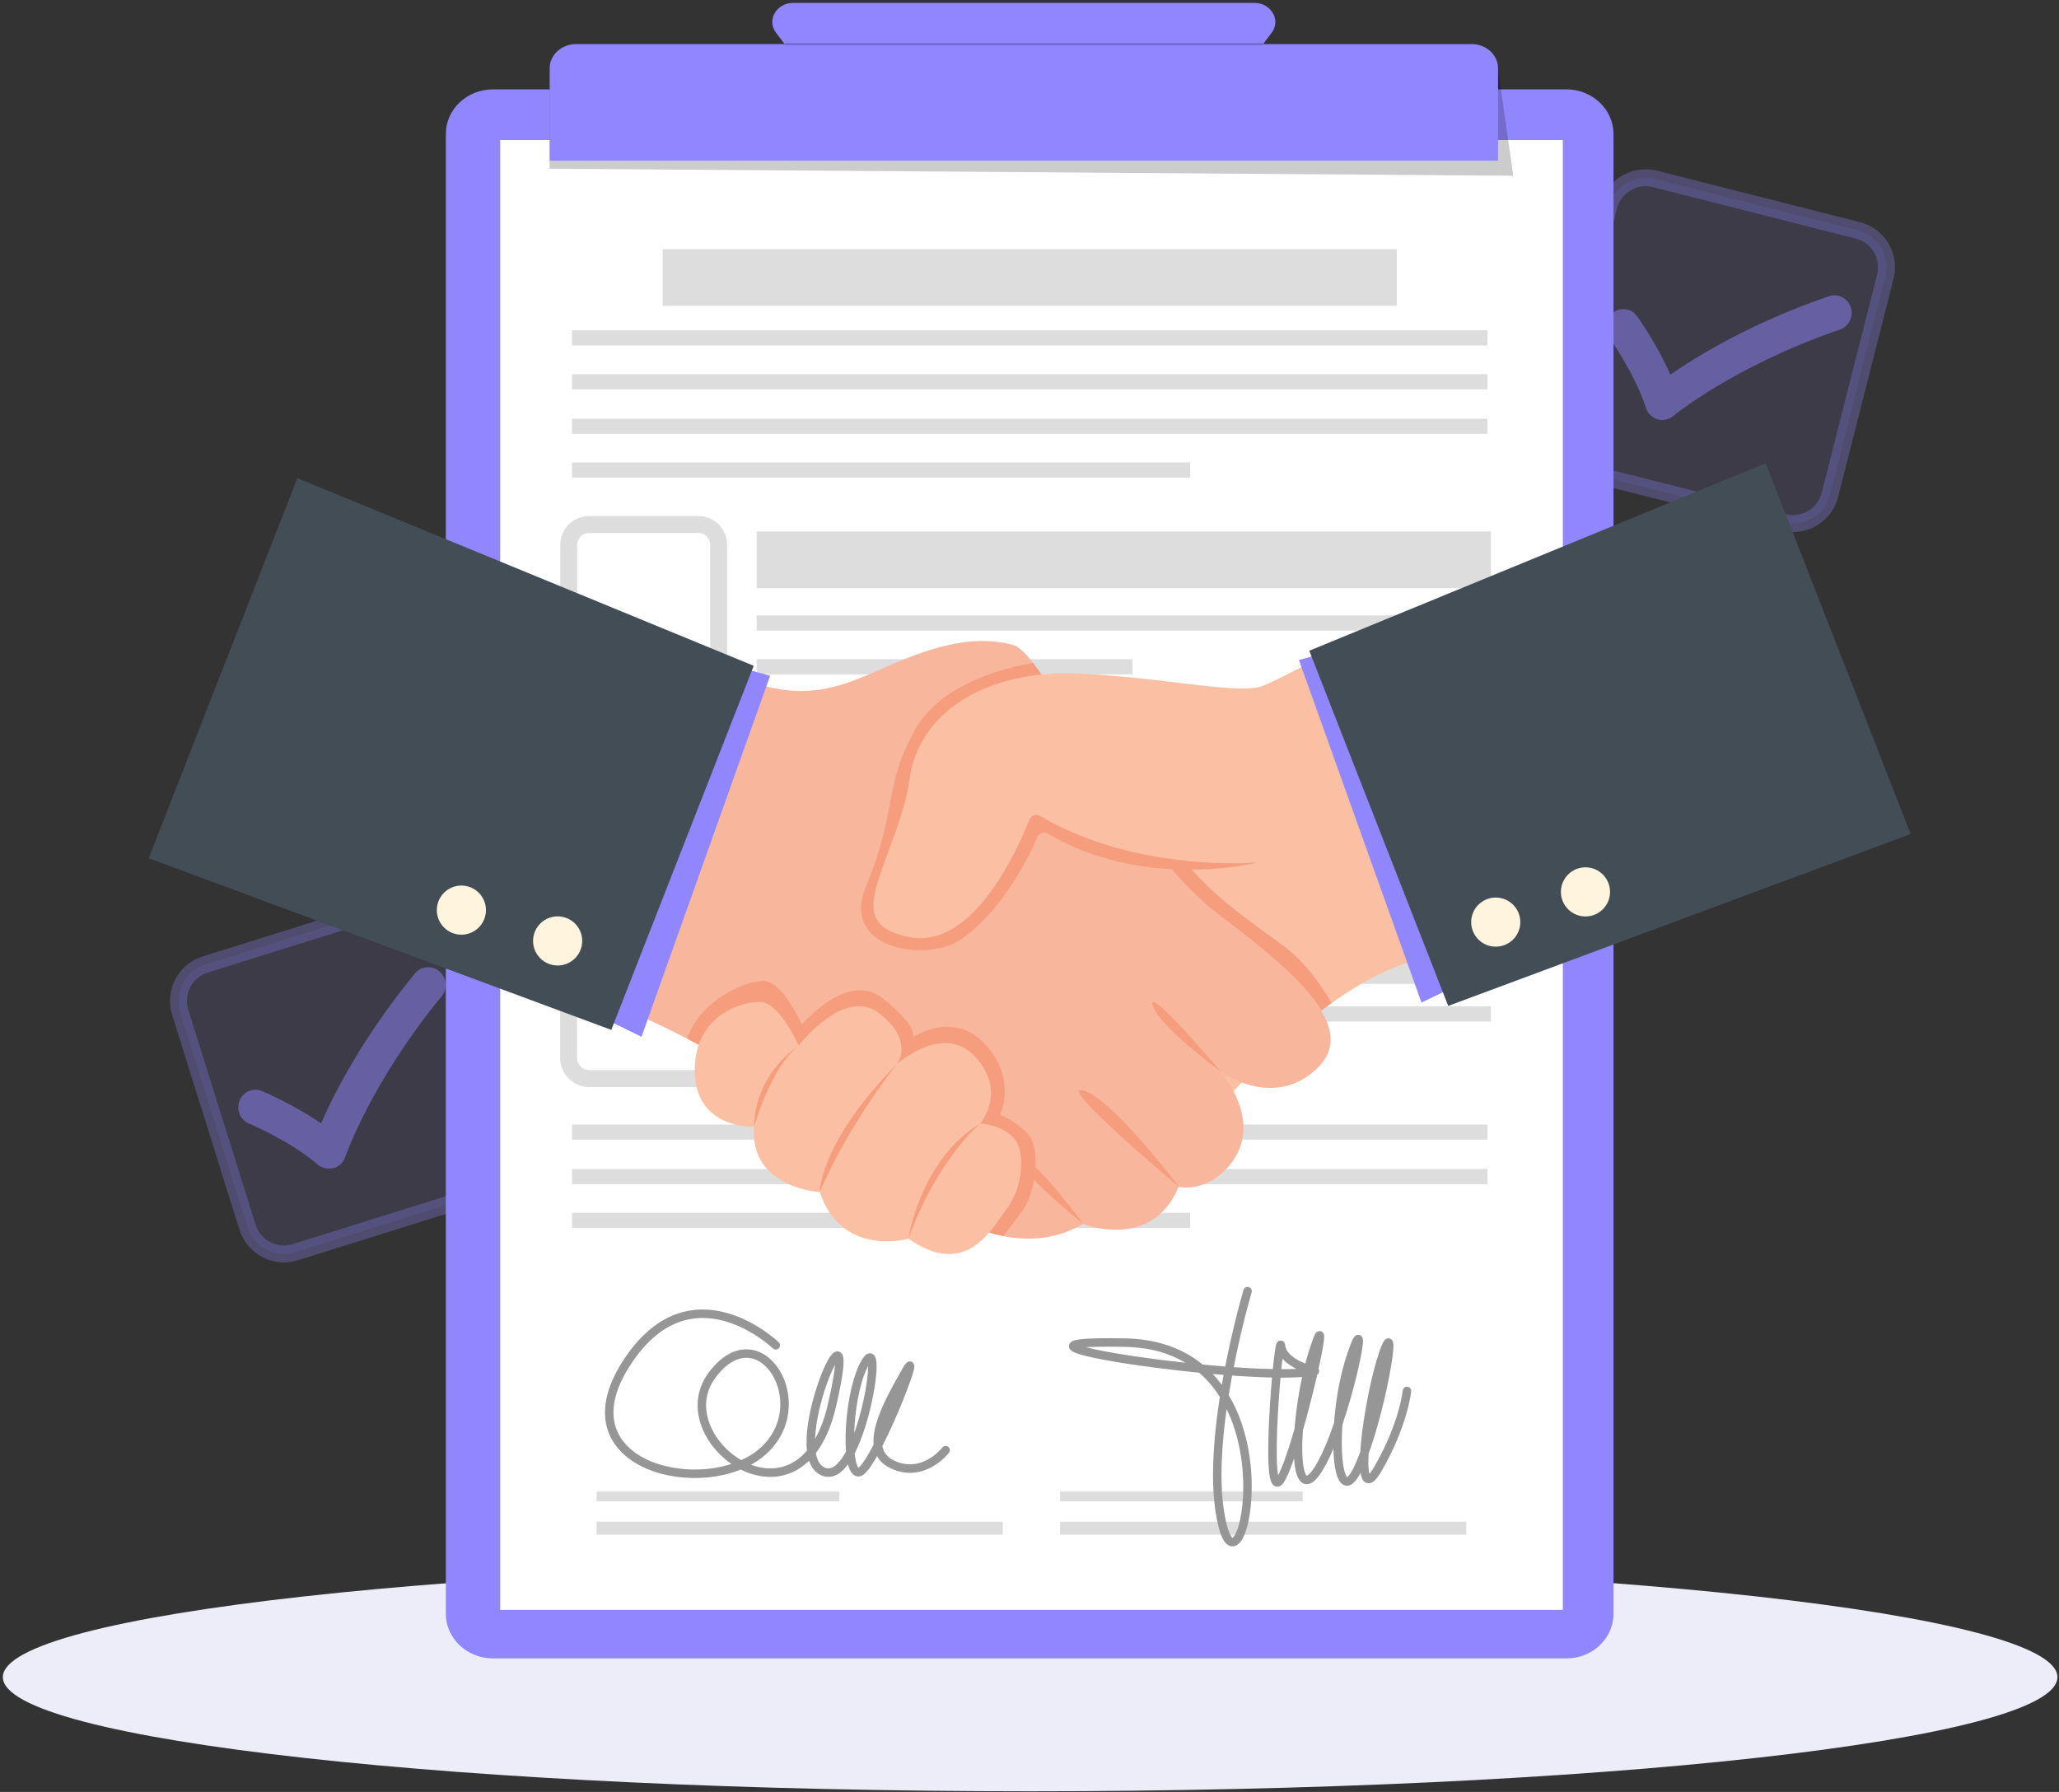 <svg xmlns="http://www.w3.org/2000/svg" width="486" height="423" viewBox="0 0 486 423" fill="none"><rect x="0" y="0" width="486" height="423" fill="#333333" stroke="none"/><path d="M243.153 422.845C377.07 422.845 485.631 410.783 485.631 395.903C485.631 381.023 377.07 368.961 243.153 368.961C109.235 368.961 0.674 381.023 0.674 395.903C0.674 410.783 109.235 422.845 243.153 422.845Z" fill="#EDEDF9"></path><path d="M421.031 123.325L373.143 111.183C368.341 109.96 365.442 105.089 366.642 100.287L379.735 48.73C380.958 43.928 385.829 41.028 390.631 42.229L438.518 54.371C443.32 55.594 446.22 60.464 445.019 65.266L431.926 116.823C430.703 121.626 425.833 124.525 421.031 123.325Z" fill="#9087FF" fill-opacity="0.1" stroke="#9087FF" stroke-opacity="0.3" stroke-width="4" stroke-miterlimit="22.2"></path><path d="M391.378 99.019C391.333 99.019 391.287 98.996 391.242 98.973C389.951 98.588 388.931 97.592 388.501 96.3C385.896 88.168 379.848 79.674 379.802 79.606C378.489 77.748 378.896 75.143 380.731 73.784C382.566 72.425 385.126 72.81 386.44 74.667C386.666 74.984 391.038 81.123 394.277 88.44C400.552 84.068 413.305 76.253 431.676 69.933C433.828 69.186 436.139 70.363 436.841 72.538C437.543 74.713 436.388 77.091 434.236 77.816C409.273 86.401 395.093 98.067 394.957 98.181C393.938 99.019 392.601 99.336 391.355 99.019" fill="#9087FF" fill-opacity="0.5"></path><path d="M116.855 280.827L69.692 295.596C64.958 297.069 59.929 294.441 58.434 289.707L42.532 238.943C41.06 234.208 43.687 229.179 48.422 227.684L95.584 212.915C100.318 211.443 105.347 214.07 106.842 218.805L122.744 269.569C124.217 274.303 121.589 279.332 116.855 280.827Z" fill="#9087FF" fill-opacity="0.1" stroke="#9087FF" stroke-opacity="0.3" stroke-width="4" stroke-miterlimit="22.2"></path><path d="M78.867 275.684C78.821 275.684 78.776 275.707 78.731 275.73C77.439 276.092 76.035 275.775 74.993 274.892C68.514 269.342 58.91 265.264 58.819 265.242C56.712 264.358 55.693 261.934 56.554 259.805C57.392 257.676 59.793 256.679 61.877 257.563C62.24 257.721 69.171 260.643 75.786 265.174C78.844 258.174 85.594 244.832 97.94 229.791C99.39 228.024 101.972 227.82 103.716 229.292C105.46 230.765 105.71 233.392 104.26 235.159C87.52 255.569 81.562 272.921 81.494 273.102C81.086 274.348 80.09 275.322 78.867 275.707" fill="#9087FF" fill-opacity="0.5"></path><path d="M369.724 391.484H116.379C110.241 391.484 105.234 386.772 105.234 380.951V31.628C105.234 25.806 110.218 21.095 116.379 21.095H369.701C375.84 21.095 380.846 25.806 380.846 31.628V380.951C380.846 386.772 375.863 391.484 369.701 391.484" fill="#9087FF"></path><path fill-rule="evenodd" clip-rule="evenodd" d="M368.885 33.032V380.022H118.055V33.055H368.885V33.032Z" fill="white"></path><g opacity="0.2"><path d="M129.721 16.134V39.828L357.196 41.482L353.572 16.134H129.721Z" fill="black"></path></g><path d="M347.298 10.425H298.119L300.158 7.73C302.401 4.74 300.045 0.685 296.081 0.685H187.236C183.272 0.685 180.916 4.74 183.159 7.707L185.197 10.403H136.019C132.553 10.403 129.744 12.962 129.744 16.111V37.925H353.595V16.111C353.595 12.962 350.786 10.403 347.32 10.403" fill="#9087FF"></path><g opacity="0.2"><path d="M298.119 10.154H185.197V10.675H298.119V10.154Z" fill="black"></path></g><path d="M351.082 77.975H135.023V81.554H351.082V77.975Z" fill="#DDDDDD"></path><path d="M351.082 98.838H135.023V102.417H351.082V98.838Z" fill="#DDDDDD"></path><path d="M351.082 88.327H135.023V91.906H351.082V88.327Z" fill="#DDDDDD"></path><path d="M280.905 109.167H135.023V112.746H280.905V109.167Z" fill="#DDDDDD"></path><path d="M329.699 58.811H156.408V72.198H329.699V58.811Z" fill="#DDDDDD"></path><path d="M351.082 275.957H135.023V279.536H351.082V275.957Z" fill="#DDDDDD"></path><path d="M351.082 265.446H135.023V269.026H351.082V265.446Z" fill="#DDDDDD"></path><path d="M280.905 286.286H135.023V289.865H280.905V286.286Z" fill="#DDDDDD"></path><path d="M164.834 161.222H139.033C136.382 161.222 134.23 159.07 134.23 156.42V128.625C134.23 125.975 136.382 123.823 139.033 123.823H164.834C167.484 123.823 169.636 125.975 169.636 128.625V156.42C169.636 159.07 167.484 161.222 164.834 161.222Z" stroke="#DDDDDD" stroke-width="4" stroke-miterlimit="11.7"></path><path d="M351.898 145.275H178.607V148.854H351.898V145.275Z" fill="#DDDDDD"></path><path d="M267.292 155.604H178.607V159.183H267.292V155.604Z" fill="#DDDDDD"></path><path d="M351.898 125.454H178.607V138.842H351.898V125.454Z" fill="#DDDDDD"></path><path d="M164.901 207.931H138.919C136.314 207.931 134.207 205.825 134.207 203.22V175.267C134.207 172.661 136.314 170.555 138.919 170.555H164.901C167.506 170.555 169.613 172.661 169.613 175.267V203.22C169.613 205.825 167.506 207.931 164.901 207.931Z" stroke="#DDDDDD" stroke-width="4" stroke-miterlimit="11.7"></path><path d="M351.896 191.531H178.605V195.11H351.896V191.531Z" fill="#DDDDDD"></path><path d="M304.417 201.883H178.605V205.462H304.417V201.883Z" fill="#DDDDDD"></path><path d="M351.896 172.163H178.605V185.551H351.896V172.163Z" fill="#DDDDDD"></path><path d="M164.742 254.618H139.1C136.404 254.618 134.207 252.421 134.207 249.725V222.112C134.207 219.416 136.404 217.219 139.1 217.219H164.742C167.438 217.219 169.635 219.416 169.635 222.112V249.725C169.635 252.421 167.438 254.618 164.742 254.618Z" stroke="#DDDDDD" stroke-width="4" stroke-miterlimit="11.7"></path><path d="M351.896 237.561H178.605V241.14H351.896V237.561Z" fill="#DDDDDD"></path><path d="M228.939 247.913H178.605V251.492H228.939V247.913Z" fill="#DDDDDD"></path><path d="M351.896 218.872H178.605V232.26H351.896V218.872Z" fill="#DDDDDD"></path><path d="M236.708 359.204H140.82V362.285H236.708V359.204Z" fill="#DDDDDD"></path><path d="M346.097 359.204H250.209V362.285H346.097V359.204Z" fill="#DDDDDD"></path><path d="M198.108 352.092H140.82V354.402H198.108V352.092Z" fill="#DDDDDD"></path><path d="M307.497 352.092H250.209V354.402H307.497V352.092Z" fill="#DDDDDD"></path><path d="M183.112 317.569C183.112 317.569 162.838 298.066 147.639 322.168C132.439 346.27 166.372 354.062 179.714 342.895C193.034 331.727 179.261 309.437 168.026 324.682C156.79 339.904 188.911 363.735 196.341 331.886C203.771 300.059 184.947 341.603 193.782 347.085C202.616 352.567 208.8 314.783 204.519 321.171C200.238 327.536 199.241 347.199 202.571 347.538C205.901 347.878 218.473 315.463 213.806 323.708C209.14 331.953 203.318 342.283 210.658 345.704C217.997 349.124 223.207 342.328 223.207 342.328" stroke="#969696" stroke-width="2" stroke-miterlimit="10" stroke-linecap="round"></path><path d="M294.472 304.793C294.472 304.793 283.621 341.331 288.65 360.382C293.679 379.455 306.138 317.728 265.612 316.935C225.087 316.142 296.329 326.675 310.374 323.662C310.374 323.662 302.83 321.964 302.377 317.728C301.902 313.492 298.073 356.576 302.377 349.078C306.681 341.58 314.881 303.955 310.124 318.543C305.345 333.108 304.552 357.279 311.189 346.791C317.804 336.28 323.897 305.042 318.868 320.129C313.839 335.238 315.153 357.822 320.454 346.791C325.755 335.759 330.262 308.735 326.547 319.336C322.832 329.937 319.14 357.279 325.211 346.791C331.304 336.28 332.097 328.351 332.097 328.351" stroke="#969696" stroke-width="2" stroke-linecap="round" stroke-linejoin="round"></path><path d="M343.401 225.804C343.401 225.804 333.298 223.267 314.293 236.791C313.5 237.334 312.73 237.923 311.892 238.535C304.439 244.13 295.74 252.126 285.819 263.498C248.51 306.288 184.336 239.985 184.336 239.985C184.336 239.985 215.053 169.717 249.598 170.283C250.662 170.283 251.704 170.283 252.746 170.283C254.921 170.283 257.005 170.238 259.021 170.147C287.042 169.06 300.611 160.905 311.008 155.446C322.516 149.42 343.378 225.804 343.378 225.804" fill="#FBC0A4"></path><path d="M314.294 236.791C313.501 237.335 312.731 237.924 311.893 238.535C308.337 232.646 300.522 225.533 288.403 216.494C284.212 213.368 280.225 209.472 276.51 205.146C275.717 204.262 274.97 203.356 274.222 202.427C265.863 192.166 258.683 180.047 252.793 170.261C254.968 170.261 257.052 170.216 259.068 170.125C263.576 178.121 271.527 191.962 276.918 199.732C284.801 211.081 295.787 217.876 303.308 223.562C308.473 227.458 312.369 233.416 314.317 236.791" fill="#F69D7D"></path><path d="M313.093 249.34C312.368 250.699 311.236 252.013 309.718 253.236C299.751 261.391 288.175 253.033 288.175 253.033C294.156 260.621 295.56 268.98 289.965 275.368C284.37 281.733 278.208 280.148 278.208 280.148C271.82 295.438 255.692 288.914 255.692 288.914C249.621 292.425 243.278 293.059 236.822 291.791C216.548 287.804 195.074 264.97 176.952 253.644C171.651 250.337 166.691 247.528 162.205 245.195C146.417 236.972 136.291 234.322 136.291 234.322C136.291 234.322 149.067 148.378 168.186 157.371C187.327 166.342 195.504 163.556 208.869 157.553C222.234 151.572 230.797 150.168 238.952 152.184C240.334 152.524 241.964 154.064 243.845 156.511C244.479 157.326 245.136 158.255 245.838 159.252C247.061 161.041 248.375 163.103 249.757 165.39C256.168 175.765 264.345 190.421 274.199 202.495C274.946 203.424 275.694 204.33 276.487 205.213C280.202 209.54 284.189 213.436 288.379 216.562C309.016 231.921 317.148 241.752 313.07 249.386" fill="#F8B79C"></path><path d="M300.612 169.535V169.626C300.363 180.409 297.531 198.757 296.897 202.789C296.897 202.88 296.851 202.97 296.851 203.038C296.806 203.152 296.806 203.242 296.806 203.31V203.355C296.806 203.446 296.761 203.491 296.761 203.537C296.761 203.582 296.761 203.605 296.761 203.605C296.761 203.605 296.716 203.605 296.648 203.605C294.79 203.763 267.788 205.757 245.544 192.618C244.615 192.075 243.414 192.46 243.007 193.479C241.829 196.446 239.269 202.404 235.577 208.022C230.548 215.701 223.435 222.837 214.804 221.228C208.892 220.141 206.65 217.898 206.219 214.795V214.682C206.106 213.866 206.129 212.983 206.287 212.031C206.287 211.782 206.332 211.51 206.4 211.238C206.4 211.103 206.446 210.967 206.491 210.831C207.646 204.896 213.468 193.094 214.623 184.259C216.821 167.497 233.606 158.005 254.741 159.002C255.443 159.047 256.145 159.07 256.847 159.115C277.008 160.271 293.363 164.212 298.618 161.72C300.249 160.95 300.725 164.371 300.612 169.535Z" fill="#FBC0A4"></path><path d="M296.67 203.605C295.674 203.854 287.406 205.78 276.51 205.168C267.721 204.715 257.233 202.631 247.334 196.81C246.405 196.266 245.204 196.651 244.796 197.67C242.894 202.45 236.642 214.433 228.147 220.753L228.102 220.798C226.946 221.659 225.746 222.407 224.523 223.018C220.876 224.468 216.005 224.717 211.837 223.653C205.63 222.044 201.009 217.446 204.362 209.382C211.928 191.237 208.53 184.985 216.277 171.779C222.801 160.702 238.862 157.304 243.845 156.488C244.479 157.304 245.136 158.233 245.839 159.229C229.03 160.928 216.504 169.944 214.623 184.26C213.468 193.117 207.647 204.896 206.491 210.831C206.446 210.967 206.423 211.103 206.401 211.239C206.355 211.511 206.31 211.783 206.287 212.032C206.129 212.961 206.106 213.867 206.219 214.682V214.796C206.65 217.899 208.892 220.142 214.805 221.229C215.235 221.319 215.643 221.365 216.051 221.41C217.115 221.523 218.157 221.478 219.154 221.319C219.199 221.319 219.267 221.319 219.335 221.274C219.879 221.206 220.445 221.093 220.989 220.912C221.397 220.798 221.782 220.663 222.189 220.527C223.367 220.074 224.5 219.507 225.587 218.76C226.312 218.307 227.037 217.763 227.717 217.197C228.759 216.336 229.755 215.385 230.707 214.343C230.752 214.297 230.797 214.252 230.843 214.207C231.114 213.912 231.386 213.618 231.635 213.301C233.063 211.647 234.376 209.857 235.554 208.022C239.247 202.382 241.806 196.447 242.984 193.48C243.369 192.483 244.57 192.075 245.521 192.619C254.99 198.214 265.297 201.046 274.177 202.45C286.182 204.375 295.561 203.673 296.625 203.605" fill="#F69D7D"></path><path d="M221.011 220.911C220.467 221.07 219.924 221.206 219.357 221.274C219.901 221.206 220.467 221.092 221.011 220.911Z" fill="#F69D7D"></path><path d="M217.637 221.433C218.158 221.433 218.656 221.365 219.177 221.297C218.679 221.365 218.158 221.41 217.637 221.433Z" fill="#F69D7D"></path><path d="M216.072 221.387C216.593 221.432 217.114 221.455 217.635 221.432C217.114 221.432 216.593 221.432 216.072 221.387Z" fill="#F69D7D"></path><path d="M221.011 220.911C220.467 221.07 219.924 221.206 219.357 221.274C219.901 221.206 220.467 221.092 221.011 220.911Z" fill="#F69D7D"></path><path d="M225.609 218.76C224.521 219.485 223.389 220.074 222.211 220.527C223.366 220.074 224.521 219.485 225.609 218.76Z" fill="#F69D7D"></path><path d="M227.739 217.196C227.059 217.785 226.334 218.306 225.609 218.759C226.334 218.284 227.059 217.763 227.739 217.196Z" fill="#F69D7D"></path><path d="M230.728 214.342C229.8 215.384 228.78 216.335 227.738 217.196C228.78 216.335 229.777 215.361 230.728 214.342Z" fill="#F69D7D"></path><path d="M255.692 288.914C255.692 288.914 239.337 275.753 241.331 273.963C243.324 272.173 255.692 288.914 255.692 288.914Z" fill="#F69D7D"></path><path d="M278.231 280.125C278.231 280.125 248.919 255.592 255.692 257.405C262.465 259.194 278.231 280.125 278.231 280.125Z" fill="#F69D7D"></path><path d="M288.199 253.01C288.199 253.01 270.847 232.487 272.048 237.266C273.248 242.046 288.199 253.01 288.199 253.01Z" fill="#F69D7D"></path><path d="M241.013 286.173C240.084 287.419 238.657 289.526 236.822 291.768C216.548 287.781 195.074 264.948 176.952 253.621C171.651 250.314 166.69 247.505 162.205 245.172C165.399 235.568 176.748 231.309 180.486 231.581C184.88 231.898 189.275 241.865 189.275 241.865C189.275 241.865 199.944 229.066 208.325 235.635C216.684 242.205 215.506 244.81 215.506 244.81C215.506 244.81 224.975 238.354 232.563 246.509C240.129 254.686 236.075 263.158 236.075 263.158C236.075 263.158 240.016 264.676 242.825 267.915C245.611 271.154 244.66 281.416 241.058 286.196" fill="#F69D7D"></path><path d="M177.949 265.99C177.949 265.99 164.199 266.579 163.995 253.033C163.791 239.487 175.366 236.225 179.738 236.564C184.133 236.882 188.505 246.849 188.505 246.849C188.505 246.849 199.265 232.691 207.646 239.283C216.027 245.852 211.633 251.266 211.633 251.266C211.633 251.266 222.597 241.276 230.185 249.454C237.751 257.631 231.386 265.197 231.386 265.197C231.386 265.197 236.573 265.492 239.359 268.731C242.146 271.97 241.353 280.329 237.774 285.131C234.195 289.911 228.214 302.052 214.442 292.403C214.442 292.403 198.698 296.956 193.511 281.394C193.511 281.394 176.952 280.555 177.971 266.013" fill="#FBC0A4"></path><path d="M177.949 265.99C177.949 265.99 182.14 251.628 188.505 246.848C188.505 246.848 178.334 253.033 177.949 265.99Z" fill="#F69D7D"></path><path d="M193.488 281.371C193.488 281.371 193.488 269.637 211.633 251.266C211.633 251.266 200.669 264.857 193.488 281.371Z" fill="#F69D7D"></path><path d="M214.42 292.379C214.42 292.379 217.206 273.759 231.364 265.174C231.364 265.174 221.193 273.714 214.42 292.379Z" fill="#F69D7D"></path><path d="M228.101 220.753C227.172 221.659 225.926 222.406 224.521 222.973C225.745 222.361 226.945 221.614 228.101 220.753Z" fill="#F69D7D"></path><path fill-rule="evenodd" clip-rule="evenodd" d="M181.775 159.523L151.421 244.742L136.244 237.312L163.45 154.449L181.775 159.523Z" fill="#9087FF"></path><path fill-rule="evenodd" clip-rule="evenodd" d="M306.59 155.786L335.517 236.655L350.739 229.339L324.916 150.689L306.59 155.809V155.786Z" fill="#9087FF"></path><path fill-rule="evenodd" clip-rule="evenodd" d="M416.772 109.349L451 196.878L341.838 237.448L309.037 153.611L416.749 109.349H416.772Z" fill="#434D56"></path><path fill-rule="evenodd" clip-rule="evenodd" d="M70.19 112.859L35.102 202.586L144.286 243.111L177.902 157.167L70.19 112.859Z" fill="#434D56"></path><path d="M108.904 220.639C112.107 220.639 114.703 218.043 114.703 214.84C114.703 211.637 112.107 209.041 108.904 209.041C105.702 209.041 103.105 211.637 103.105 214.84C103.105 218.043 105.702 220.639 108.904 220.639Z" fill="#FFF4DE"></path><path d="M374.231 216.336C377.433 216.336 380.03 213.739 380.03 210.537C380.03 207.334 377.433 204.738 374.231 204.738C371.028 204.738 368.432 207.334 368.432 210.537C368.432 213.739 371.028 216.336 374.231 216.336Z" fill="#FFF4DE"></path><path d="M131.623 227.912C134.826 227.912 137.422 225.315 137.422 222.112C137.422 218.91 134.826 216.313 131.623 216.313C128.421 216.313 125.824 218.91 125.824 222.112C125.824 225.315 128.421 227.912 131.623 227.912Z" fill="#FFF4DE"></path><path d="M353.051 223.471C356.254 223.471 358.85 220.875 358.85 217.672C358.85 214.469 356.254 211.873 353.051 211.873C349.848 211.873 347.252 214.469 347.252 217.672C347.252 220.875 349.848 223.471 353.051 223.471Z" fill="#FFF4DE"></path></svg>